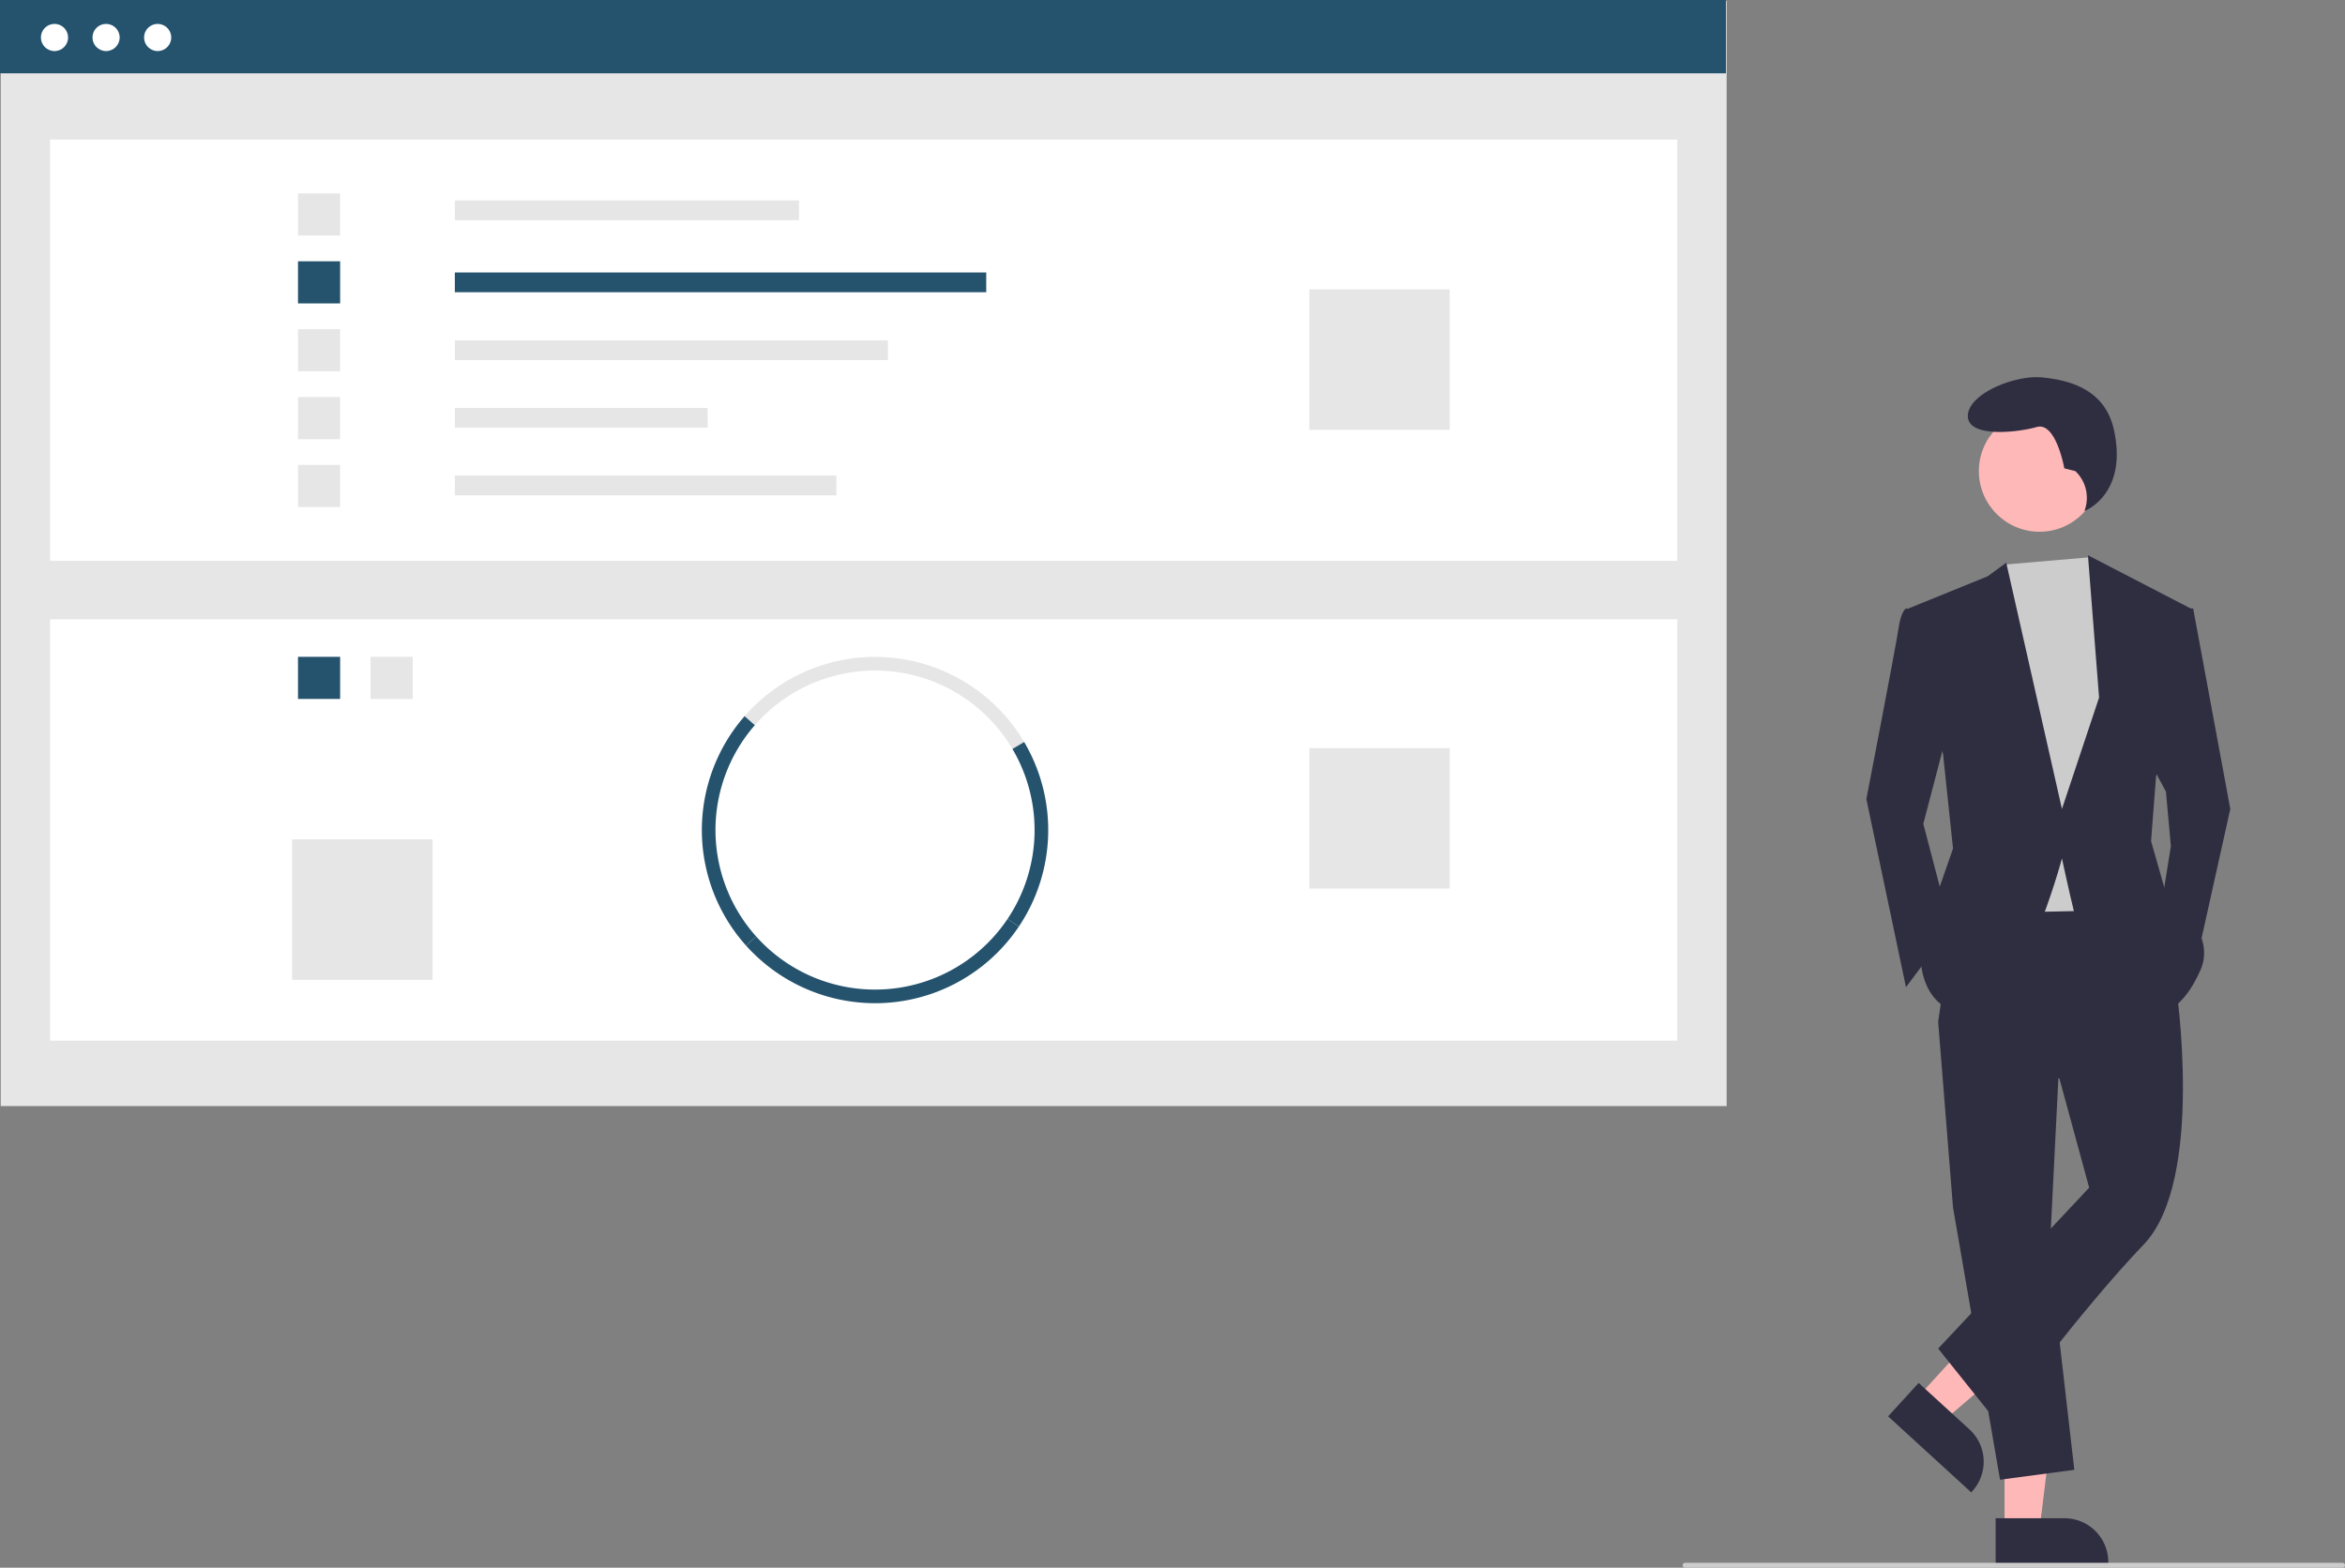 <svg height="639.224" viewBox="0 0 955.953 639.224" width="955.953" xmlns="http://www.w3.org/2000/svg"><rect x="0" y="0" width="955.953" height="639.224" fill="#808080" stroke="none"/><path d="m.3.399h703.576v450.601h-703.576z" fill="#e6e6e6"/><path d="m20.419 56.915h663.339v171.773h-663.339z" fill="#fff"/><path d="m185.418 81.727h140.281v8.053h-140.281z" fill="#e6e6e6"/><path d="m185.418 111.101h216.625v8.053h-216.625z" fill="#25536e"/><g fill="#e6e6e6"><path d="m185.418 138.776h176.544v8.053h-176.544z"/><path d="m185.418 166.346h103.064v8.053h-103.064z"/><path d="m185.418 193.916h155.55v8.053h-155.55z"/><path d="m121.481 78.864h17.177v17.177h-17.177z"/></g><path d="m121.481 106.539h17.177v17.177h-17.177z" fill="#25536e"/><path d="m121.481 134.213h17.177v17.177h-17.177z" fill="#e6e6e6"/><path d="m121.481 161.888h17.177v17.177h-17.177z" fill="#e6e6e6"/><path d="m121.481 189.562h17.177v17.177h-17.177z" fill="#e6e6e6"/><path d="m533.736 117.99h57.258v57.258h-57.258z" fill="#e6e6e6"/><path d="m20.419 252.546h663.339v171.773h-663.339z" fill="#fff"/><path d="m151.064 267.812h17.177v17.177h-17.177z" fill="#e6e6e6"/><path d="m121.481 267.812h17.177v17.177h-17.177z" fill="#25536e"/><path d="m534.748 435.763a65.046 65.046 0 0 0 -105.003-9.7l-4.186-3.658a70.594 70.594 0 0 1 113.973 10.526z" fill="#e6e6e6" transform="translate(-122.024 -130.388)"/><path d="m537.367 508.182-4.613-3.102a65.078 65.078 0 0 0 1.994-69.316l4.784-2.832a70.637 70.637 0 0 1 -2.164 75.25z" fill="#25536e" transform="translate(-122.024 -130.388)"/><path d="m426.138 515.926a70.59 70.59 0 0 1 -.579-93.521l4.186 3.658a65.031 65.031 0 0 0 .534 86.154z" fill="#25536e" transform="translate(-122.024 -130.388)"/><path d="m478.738 539.44a70.709 70.709 0 0 1 -52.6-23.514l4.141-3.709a65.043 65.043 0 0 0 102.476-7.138l4.613 3.102a70.554 70.554 0 0 1 -58.63 31.259z" fill="#25536e" transform="translate(-122.024 -130.388)"/><path d="m533.736 305.032h57.258v57.258h-57.258z" fill="#e6e6e6"/><path d="m119.095 342.249h57.258v57.258h-57.258z" fill="#e6e6e6"/><path d="m0 0h703.576v29.89h-703.576z" fill="#25536e"/><circle cx="22.212" cy="15.282" fill="#fff" r="5.54"/><circle cx="43.241" cy="15.282" fill="#fff" r="5.54"/><circle cx="64.269" cy="15.282" fill="#fff" r="5.54"/><path d="m817.168 623.704h14.243l6.777-54.94-21.023.001z" fill="#ffb8b8"/><path d="m935.558 749.442 28.051-.001h.001a17.877 17.877 0 0 1 17.876 17.876v.581l-45.927.002z" fill="#2f2e41" transform="translate(-122.024 -130.388)"/><path d="m781.694 569.766 10.511 9.613 42.079-35.968-15.513-14.187z" fill="#ffb8b8"/><path d="m904.175 694.27 20.7 18.93.001.001a17.877 17.877 0 0 1 1.127 25.255l-.392.429-33.891-30.995z" fill="#2f2e41" transform="translate(-122.024 -130.388)"/><path d="m839.555 430.772-4.037 80.739 10.093 87.805-30.278 4.037-19.175-111.017-6.056-75.694z" fill="#2f2e41"/><path d="m1009.013 531.892s12.111 79.73-13.12 105.971-59.545 72.666-59.545 72.666l-24.222-30.277 61.564-65.601-12.111-44.407-49.453-23.213 8.074-55.508 72.666-1.009z" fill="#2f2e41" transform="translate(-122.024 -130.388)"/><circle cx="831.415" cy="192.095" fill="#ffb8b8" r="24.717"/><path d="m851.917 227.224 3.786 5.736 10.093 28.259-8.074 110.007-47.435 1.01-6.055-126.156 12.685-15.856z" fill="#ccc"/><path d="m907.08 379.496-8.074-1.009s-2.018 1.009-3.028 8.074-13.12 69.638-13.12 69.638l16.148 76.703 18.166-24.222-11.102-42.388 11.102-42.388z" fill="#2f2e41" transform="translate(-122.024 -130.388)"/><path d="m887.999 248.099h6.055l15.139 81.748-14.129 63.583-14.13-23.213 4.037-25.231-2.018-22.203-7.065-13.121z" fill="#2f2e41"/><path d="m968.045 322.482-4.494-1.124s-3.371-19.1-11.235-16.853-28.088 4.494-28.088-4.494 19.1-16.853 30.335-15.729 25.584 4.851 29.212 21.347c5.815 26.444-11.997 33.123-11.997 33.123l.296-.963a14.996 14.996 0 0 0 -4.029-15.308z" fill="#2f2e41" transform="translate(-122.024 -130.388)"/><path d="m900.015 378.486 32.296-13.12 7.569-5.551 22.708 100.42 15.139-45.416-4.542-58.032 41.884 21.699-14.129 68.629-2.018 26.24 6.055 21.194s21.194 15.139 14.129 31.287-15.139 17.157-15.139 17.157-34.314-32.296-36.333-40.37-5.046-22.203-5.046-22.203-17.157 64.592-37.342 63.582-20.185-22.203-20.185-22.203l5.046-22.203 8.074-23.213-4.037-38.351z" fill="#2f2e41" transform="translate(-122.024 -130.388)"/><path d="m1076.976 769.612h-268a1 1 0 0 1 0-2h268a1 1 0 0 1 0 2z" fill="#ccc" transform="translate(-122.024 -130.388)"/></svg>